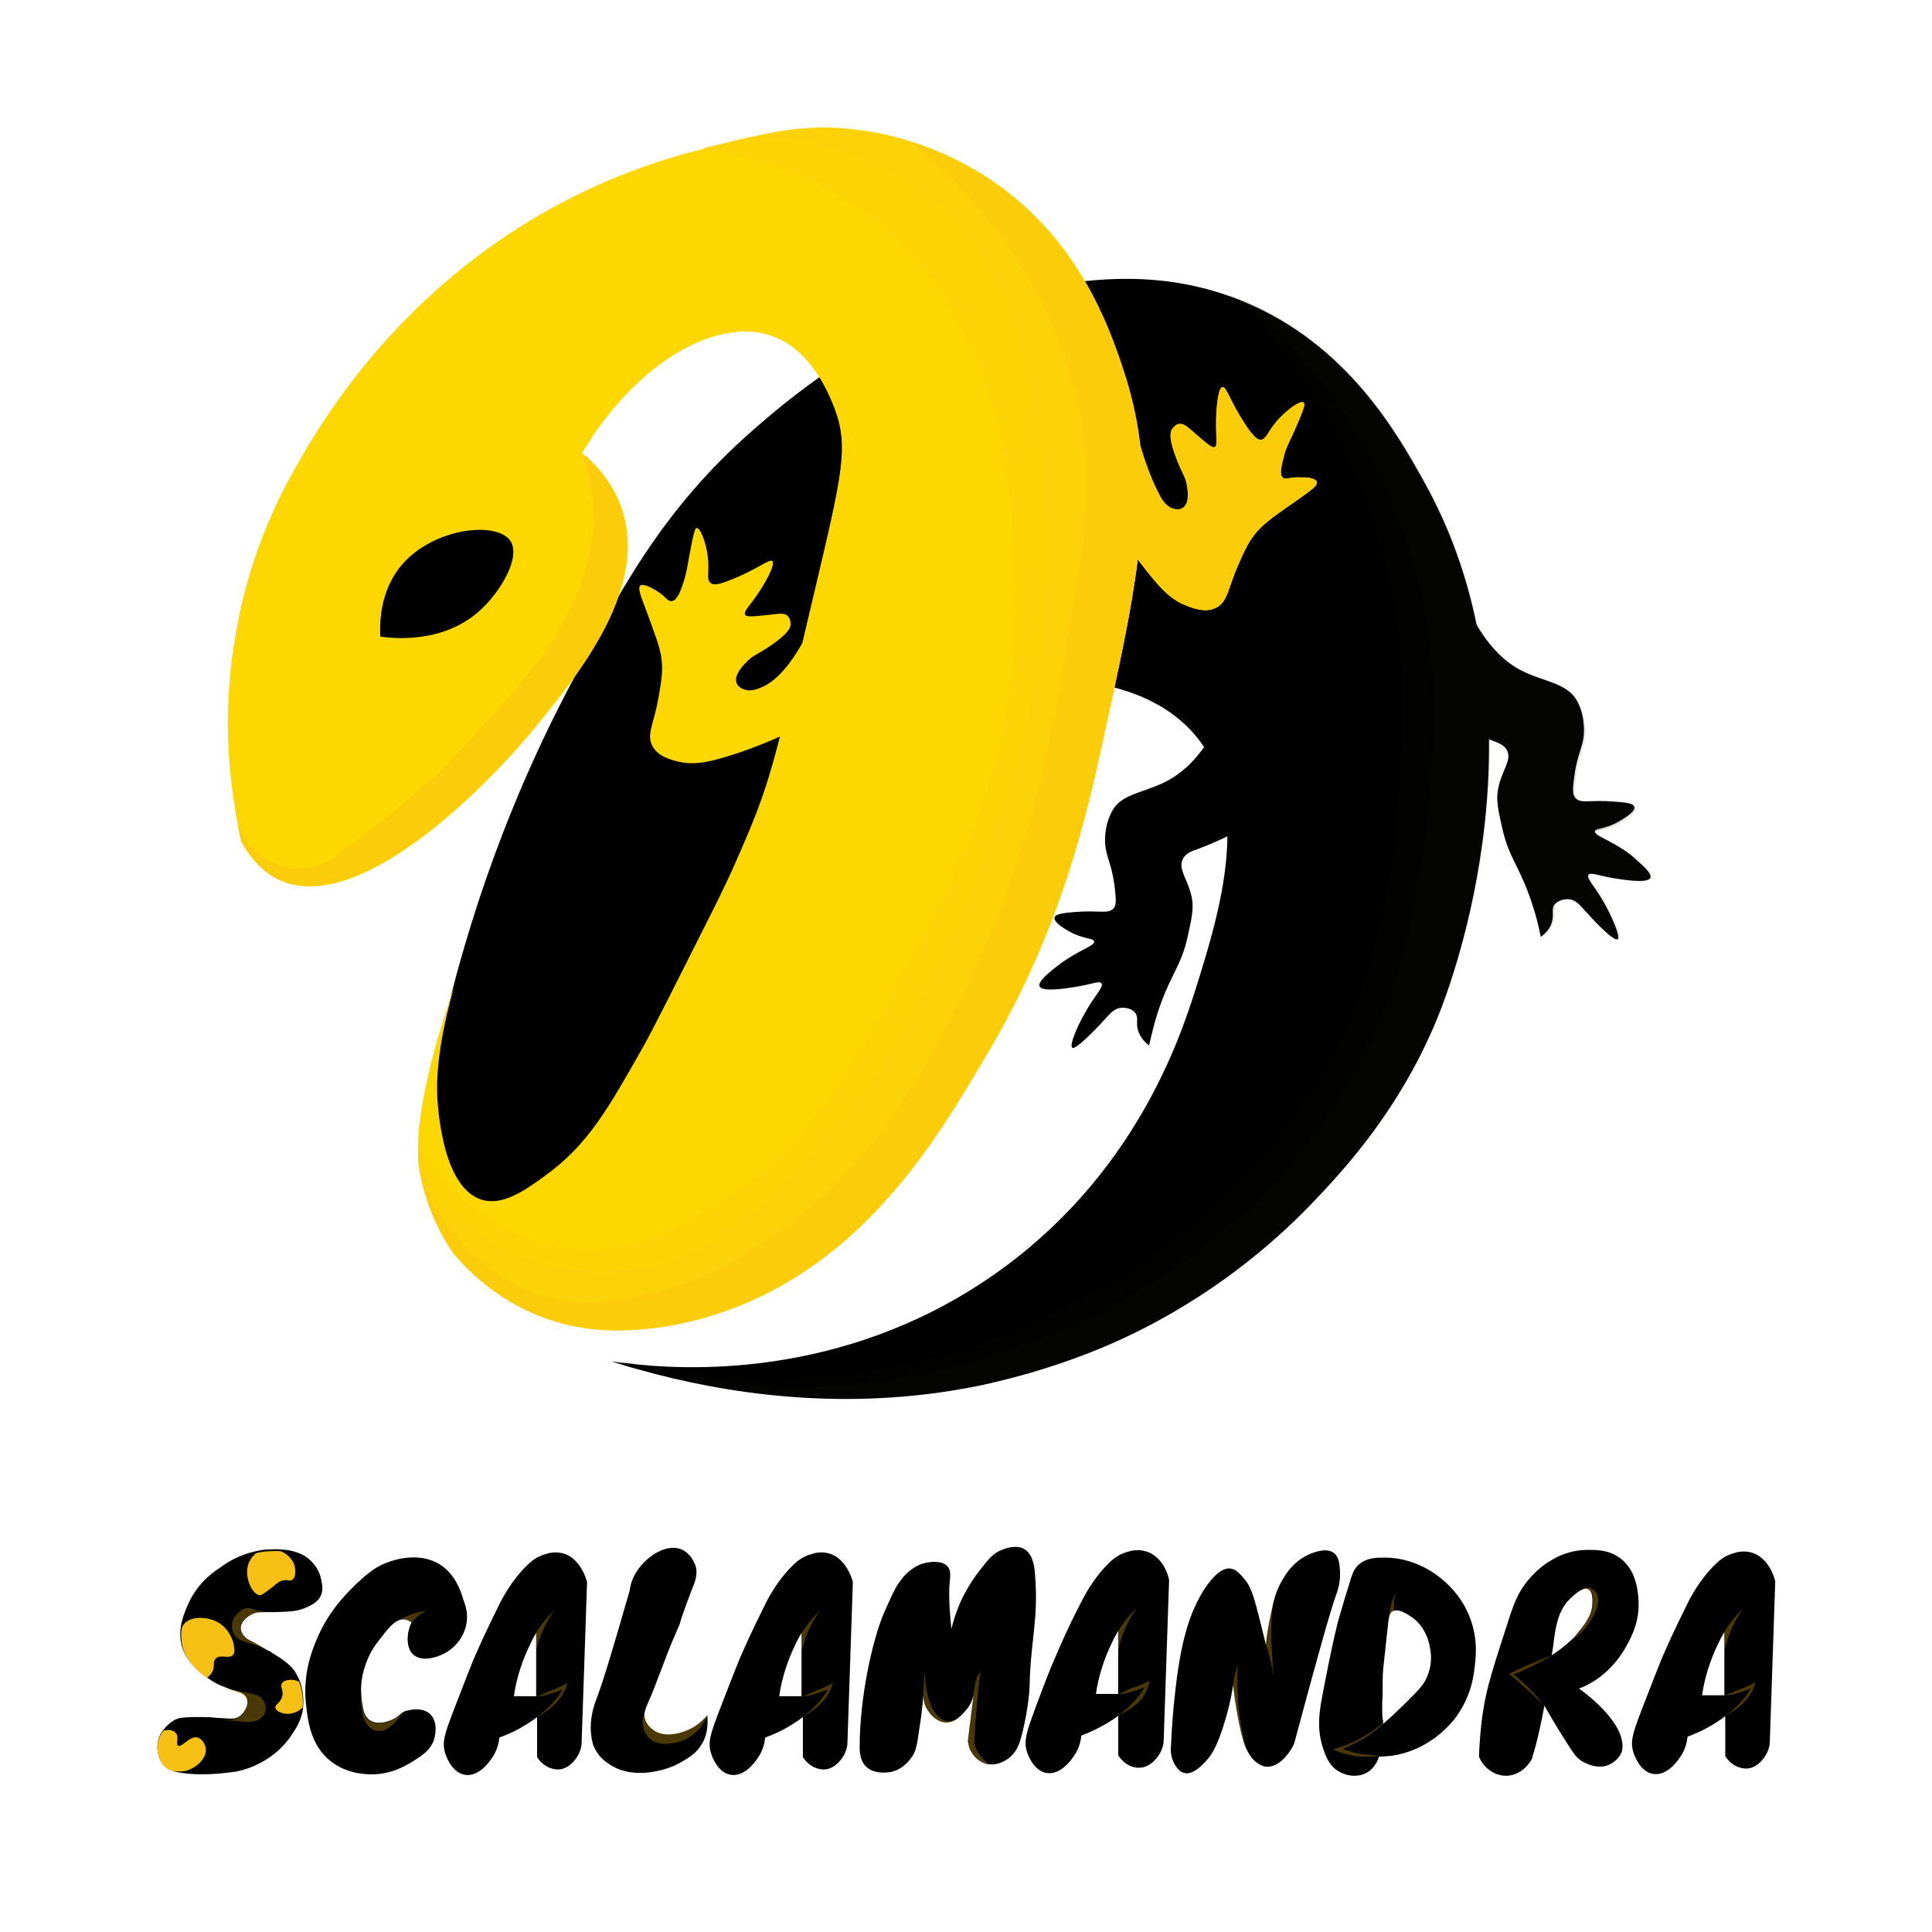 <?xml version="1.0" encoding="utf-8"?>
<!-- Generator: Adobe Illustrator 21.0.0, SVG Export Plug-In . SVG Version: 6.00 Build 0)  -->
<svg version="1.1" id="Layer_1" xmlns="http://www.w3.org/2000/svg" xmlns:xlink="http://www.w3.org/1999/xlink" x="0px" y="0px"
	 viewBox="0 0 425.2 425.2" style="enable-background:new 0 0 425.2 425.2;" xml:space="preserve">
<style type="text/css">
	.st0{fill:#FDD700;}
	.st1{opacity:0.79;fill:#FBD207;}
	.st2{fill:#FBD207;}
	.st3{fill:#FBCC0A;}
	.st4{opacity:9.000000e-02;fill:#171715;}
	.st5{opacity:0.1;fill:#171715;}
	.st6{opacity:0.3;fill:#F7C015;}
	.st7{opacity:0.41;fill:#F7C015;}
	.st8{fill:#F7C015;}
</style>
<g>
	<path d="M318.9,217.1c-8.2,24.8-23.4,40.7-30.8,48.4c-7.9,8.1-21.3,19.9-40.8,29c-3.6,1.7-15.5,7-31.5,10.4
		c-30,6.2-57,1.6-74.9-3.4c-2.3-0.6-4.5-1.3-6.4-1.9c0.8,0.1,1.8,0.3,3.2,0.4c12.6,1.6,47.7,3.7,80.8-19.3
		c31.1-21.6,41.1-51.9,44.6-62.9c5.4-17.2,12.9-41.4-0.5-56.5c-4.9-5.5-11.3-8.4-17.4-10c-4.2-1-8.3-1.4-11.6-1.5
		c-2.8-0.1-5,0-6.5,0.1c-4.5,4.3-11.3,11.3-18,20.9c-21.7,31-15.1,49.1-34.6,71.6c-1.3,1.5-17.9,19.3-43.6,23.2
		c-7.2,1.1-25,3.8-33.1-6.5c-3.3-4.2-3.9-9.3-3.9-12.8c1.3-7,2.5-13.9,3.8-20.8c7.4-31.7,18.2-56.3,27-73.2
		c11.4-21.8,20.9-40.1,41.2-57.8c9.3-8.1,30.5-26.2,61.6-31.3c2.3-0.4,4.7-0.7,7.1-0.9c1.2-0.1,2.5-0.2,3.9-0.4
		C247,61,258,60.8,270.1,65c1.1,0.4,2.3,0.8,3.4,1.3c23.2,9.5,34.2,29.5,39.9,39.7c5.8,10.4,9.5,21.2,11.6,31.7
		c1.8,8.7,2.6,17.2,2.7,25.3C327.9,188.4,321.5,209.4,318.9,217.1z"/>
	<path class="st0" d="M250.3,123c-1.4,11.3-4.1,23.6-7.3,38.1c-4,18.4-9.5,43.3-26.2,71.3c-8.5,14.3-21.6,37.3-44.9,50.4
		c-14.2,8-26.5,9.2-29.3,9.5c-5.1,0.5-12.5,1-21.2-1.8c-11.3-3.6-18.3-10.8-21.5-14.5c-1.8-2.6-4.3-6.7-6-12.1
		c-0.1-0.3-0.5-1.5-1-3.3v0c-0.3-1.3-0.6-2.9-0.8-4.6c-0.1-0.8-0.1-1.6-0.1-2.5c0-0.3,0-0.5,0-0.8c0-0.3,0-0.5,0-0.8
		c0.3-12.6,6.6-30.9,8-34.8c-0.8,2.7-3.9,13.3-3.8,22.9c0,1.1,0.5,21,9.7,24c4.6,1.5,9.5-1.9,14-5.2c9.5-6.8,14-14.9,21.7-28.5
		c2.4-4.3,6.7-12.9,15.4-30.2c0.6-1.2,2.1-4.2,4-8.3c1.4-3.2,2.7-6.1,3.9-9c2.8-6.7,4.5-11.9,6.7-20.5c1.4-5.3,2.9-11.9,5-20.9v0
		c0.8-3.4,1.7-7.2,2.7-11.4c6-25.5,7.6-31.7,4.3-40.3c-1-2.5-4.8-12.4-13.3-15.6c-11.9-4.6-30,5.1-42.2,25.6c0.3,0.3,0.6,0.5,1,0.9
		c2.6,2.4,5.8,6,7.6,11c6.3,17.3-9,36.3-18,47.4c-12.2,15.1-40.2,42.8-57.4,34.6c-3.9-1.9-6.5-5.3-8.1-8.3c-0.3-1.3-0.6-2.6-0.9-4.1
		c-0.3-1.3-0.5-2.6-0.7-4.1c-1.6-9.8-2.4-23.1,0.4-38.3c3.3-18.6,10.4-31.5,14.8-39c8-13.7,25-38,55.7-54.6
		c11.7-6.3,22.8-10.1,32.2-12.4c3.7-0.9,7.1-1.8,10.3-2.5c0,0,0.1,0,0.1,0c7.8-1.8,14.8-2.8,23.4-1.7c4.5,0.5,8.6,1.5,12.3,2.7h0
		c8.6,2.7,14.8,6.6,18,8.8c18.7,12.9,25.3,31.8,28.3,40.8c1.9,5.6,3.1,11,3.8,16.4C251.6,105.6,251.4,114,250.3,123z"/>
	<path class="st0" d="M289.8,106.1c0.2,0.8-1.5,1.9-4.1,3.8c-4.8,3.3-7.2,5-8.9,6.9c-1.8,2-2.7,3.8-4.3,7.5
		c-2.3,5.2-2.3,8.1-4.8,9.4c-2.3,1.2-5,0.2-6.5-0.4c-3.2-1.2-5.2-3.3-7.4-5.9c-1-1.2-2.2-2.7-3.4-4.3c-1.8-2.5-3.8-5.5-5.8-9
		c-0.9-1.5-1.3-6.1,0.9-10.8c1.5-3.3,3.9-5.2,5.2-6.1c0.6,2.3,2.2,7.5,4.4,11.6c0.6,1.2,1.6,2.8,3.3,3.2c0.3,0.1,1.3,0.3,2.1-0.3
		c1.4-1,1-3.8,0.8-4.8c-0.3-2-0.9-2.4-2.1-5.4c-2.1-5.3-1.5-6.5-1.2-7c0.1-0.2,0.7-1.1,1.6-1.2c1.1-0.1,1.9,0.8,4.1,2.7
		c2.1,1.8,3.2,2.7,3.7,2.4c0.7-0.3,0.3-2.1,0.3-4.9c0-3.4,0.4-8.1,1.4-8.3c0.8-0.1,1.6,3.1,5,8.3c1.9,2.8,2.7,3.3,3.4,3.3
		c1.4-0.1,1.6-2.1,4.2-4.8c2-2.1,4.6-3.9,5.2-3.4c0.2,0.1,0.3,0.5-1.7,5.1c-1.5,3.5-2.2,4.4-2.7,6.5c-0.5,1.9-1.1,4.1-0.2,4.9
		c0.7,0.6,1.7-0.2,4.3,0C287.2,105,289.6,105.2,289.8,106.1z"/>
	<path class="st0" d="M173.8,161.1c-6.1,2.9-11.3,4.7-15.2,5.8c-3.2,0.9-6.1,1.5-9.4,0.7c-1.6-0.4-4.4-1.1-5.6-3.4
		c-1.4-2.5,0.3-4.9,1.3-10.5c0.7-4,1-6,0.7-8.6c-0.3-2.6-1.4-5.3-3.4-10.8c-1.1-2.9-1.9-4.9-1.3-5.4c0.7-0.6,2.7,0.6,3.4,1
		c2.2,1.3,2.6,2.5,3.5,2.4c1.2-0.1,2-2.2,2.6-4.1c0.7-2.1,0.8-3.2,1.5-6.9c0.9-4.9,1.2-5.1,1.4-5.1c0.8-0.1,2,3,2.4,5.8
		c0.6,3.7-0.4,5.4,0.7,6.3c0.6,0.5,1.5,0.5,4.7-0.8c5.8-2.3,8.2-4.6,8.9-4c0.7,0.7-1.6,4.9-3.5,7.6c-1.6,2.3-2.9,3.5-2.5,4.2
		c0.3,0.5,1.7,0.4,4.4,0.1c2.9-0.3,4.1-0.6,4.9,0.1c0.7,0.6,0.7,1.7,0.7,1.9c0,0.6-0.3,2-5,5.1c-2.8,1.8-3.4,1.8-4.8,3.3
		c-0.8,0.8-2.7,2.8-2.1,4.5c0.3,0.9,1.3,1.3,1.6,1.4c1.7,0.7,3.5-0.3,4.5-0.7c4.3-2.2,7.4-7.8,8.4-9.5c0.8,1.1,3.4,5.1,2.7,10.4
		C178.5,156.8,175.5,160.3,173.8,161.1z"/>
	<path d="M363.2,193.2c-0.6,1.3-6,0.4-7.9,0.1c-3.7-0.6-5.2-1.4-5.7-0.8c-0.6,0.8,1.4,2.5,3.6,6.5c1.7,3.1,3.5,7.3,2.8,7.7
		c-0.8,0.6-5.5-4.4-6-5c-2.1-2.2-2.9-3.6-4.7-3.8c-1.1-0.1-2.5,0.3-3.2,1.2c-0.7,1-0.1,2-0.5,3.6c-0.2,1-0.8,2.2-2.5,3.5
		c-0.4-2.2-1.2-5.5-2.6-9.3c-2.5-6.8-4.4-8.3-5.8-14.3c-1-4.4-1.6-6.8-0.8-9.8c0.8-3.4,2.8-5.5,1.8-7.6c-0.6-1.3-2-1.7-3.2-2.2
		c-0.3-0.1-0.6-0.2-1-0.4c-2.6-1-6.1-2.5-10.3-4.9c0.6-1.6,1.2-3.2,1.8-4.8c2-5.5,3.9-10.9,5.5-16.2c0.1,0.2,0.2,0.3,0.3,0.5
		c3.7,6.5,7.8,9.4,10.9,10.8c4.4,2,9,2.5,11.1,5.8c1.9,3,1.8,6.5,1.8,7.3c-0.1,3.3-1.4,4.4-2.1,9.6c-0.4,2.8-0.5,4.2,0.3,5
		c1.2,1.2,3.1,0.3,8.2,0.7c2.5,0.2,4.5,0.3,4.7,1.2c0.3,1-2.5,2.7-4.2,3.6c-2.7,1.3-4.3,1.1-4.5,1.7c-0.2,1.1,3.6,1.9,8.1,5.4
		C360.7,189.8,363.7,192.1,363.2,193.2z"/>
	<path d="M274.8,181.6c-4.8,2.7-8.6,4.3-11.3,5.3c-1.2,0.4-2.6,0.9-3.2,2.2c-1,2.1,0.9,4.2,1.8,7.6c0.8,3,0.2,5.3-0.8,9.8
		c-1.4,6-3.3,7.5-5.8,14.3c-1.4,3.8-2.1,7.1-2.6,9.3c-1.7-1.3-2.2-2.6-2.5-3.5c-0.4-1.6,0.2-2.6-0.5-3.6c-0.7-1-2.1-1.3-3.2-1.2
		c-1.7,0.2-2.6,1.5-4.7,3.8c-0.5,0.5-5.2,5.5-6,5c-0.7-0.5,1-4.6,2.8-7.7c2.2-4,4.2-5.7,3.6-6.5c-0.5-0.6-2,0.2-5.7,0.8
		c-1.9,0.3-7.3,1.2-7.9-0.1c-0.5-1.1,2.5-3.4,3.9-4.5c4.5-3.5,8.3-4.4,8.1-5.4c-0.1-0.7-1.8-0.5-4.5-1.7c-1.7-0.8-4.5-2.5-4.2-3.6
		c0.2-0.8,2.2-1,4.7-1.2c5.1-0.4,7,0.5,8.2-0.7c0.8-0.8,0.6-2.2,0.3-5c-0.7-5.2-1.9-6.3-2.1-9.6c0-0.8-0.1-4.2,1.8-7.3
		c2-3.3,6.7-3.7,11-5.8c3.2-1.5,7.4-4.5,11.2-11.4c1.7,5.3,3.5,10.7,5.6,16.2C273.7,178.4,274.2,180,274.8,181.6z"/>
	<path d="M112.3,119c2.4,3.5-2,11-6.4,15.1c-8.4,7.9-20.2,6.3-22.2,6c-0.1-2.3-0.4-10,5-16.1C95.8,116.1,109.3,114.7,112.3,119z"/>
	<g>
		<path class="st1" d="M289.8,106.1c0.2,0.8-1.5,1.9-4.1,3.8c-4.8,3.3-7.2,5-8.9,6.9c-1.8,2-2.7,3.8-4.3,7.5
			c-2.3,5.2-2.3,8.1-4.8,9.4c-2.3,1.2-5,0.2-6.5-0.4c-3.2-1.2-5.2-3.3-7.4-5.9c-1-1.2-2.2-2.7-3.4-4.3c-1.4,11.3-4.1,23.6-7.3,38.1
			c-4,18.4-9.5,43.3-26.2,71.3c-8.5,14.3-21.6,37.3-44.9,50.4c-14.2,8-26.5,9.2-29.3,9.5c-5.1,0.5-12.5,1-21.2-1.8
			c-11.3-3.6-18.3-10.8-21.5-14.5c-1.8-2.6-4.3-6.7-6-12.1c-0.1-0.3-0.5-1.5-1-3.3v0c-0.3-1.3-0.6-2.9-0.8-4.6
			c-0.1-0.8-0.1-1.6-0.1-2.5c0-0.3,0-0.5,0-0.8c0-0.3,0-0.5,0-0.8c5.1,7.9,15.6,20.3,31.9,22.7c15,2.1,26.9-5.4,35-10.5
			c14.8-9.3,24.2-21.9,33.5-38.5c16.9-30.2,31.6-56.7,31-94.5c-0.3-17.8-1-59.7-32-83.5C178.2,37.4,164,34,154.5,32.7
			c3.7-0.9,7.1-1.8,10.3-2.5c0,0,0.1,0,0.1,0c7.8-1.8,14.8-2.8,23.4-1.7c4.5,0.5,8.6,1.5,12.3,2.7h0c8.6,2.7,14.8,6.6,18,8.8
			c18.7,12.9,25.3,31.8,28.3,40.8c1.9,5.6,3.1,11,3.8,16.4c0.6,2.3,2.2,7.5,4.4,11.6c0.6,1.2,1.6,2.8,3.3,3.2
			c0.3,0.1,1.3,0.3,2.1-0.3c1.4-1,1-3.8,0.8-4.8c-0.3-2-0.9-2.4-2.1-5.4c-2.1-5.3-1.5-6.5-1.2-7c0.1-0.2,0.7-1.1,1.6-1.2
			c1.1-0.1,1.9,0.8,4.1,2.7c2.1,1.8,3.2,2.7,3.7,2.4c0.7-0.3,0.3-2.1,0.3-4.9c0-3.4,0.4-8.1,1.4-8.3c0.8-0.1,1.6,3.1,5,8.3
			c1.9,2.8,2.7,3.3,3.4,3.3c1.4-0.1,1.6-2.1,4.2-4.8c2-2.1,4.6-3.9,5.2-3.4c0.2,0.1,0.3,0.5-1.7,5.1c-1.5,3.5-2.2,4.4-2.7,6.5
			c-0.5,1.9-1.1,4.1-0.2,4.9c0.7,0.6,1.7-0.2,4.3,0C287.2,105,289.6,105.2,289.8,106.1z"/>
		<path class="st2" d="M289.8,106.1c0.2,0.8-1.5,1.9-4.1,3.8c-4.8,3.3-7.2,5-8.9,6.9c-1.8,2-2.7,3.8-4.3,7.5
			c-2.3,5.2-2.3,8.1-4.8,9.4c-2.3,1.2-5,0.2-6.5-0.4c-3.2-1.2-5.2-3.3-7.4-5.9c-1-1.2-2.2-2.7-3.4-4.3c-1.4,11.3-4.1,23.6-7.3,38.1
			c-4,18.4-9.5,43.3-26.2,71.3c-8.5,14.3-21.6,37.3-44.9,50.4c-14.2,8-26.5,9.2-29.3,9.5c-5.1,0.5-12.5,1-21.2-1.8
			c-11.3-3.6-18.3-10.8-21.5-14.5c-1.8-2.6-4.3-6.7-6-12.1c-0.1-0.3-0.5-1.5-1-3.3v0c-0.3-1.3-0.6-2.9-0.8-4.6
			c2.2,4.4,5.6,9.3,10.8,13.6c14.4,12.2,31.7,10.3,35,10c18.2-1.9,29.8-14,41.5-26.5c7.8-8.4,21.8-25.3,34-56
			c8.3-20.9,21.9-55.3,15.5-98.5c-2.8-19.2-6.3-42-25.5-56.5c-14-10.6-30-11.9-38.6-11.8c0,0,0.1,0,0.1,0c7.8-1.8,14.8-2.8,23.4-1.7
			c4.5,0.5,8.6,1.5,12.3,2.7h0c8.6,2.7,14.8,6.6,18,8.8c18.7,12.9,25.3,31.8,28.3,40.8c1.9,5.6,3.1,11,3.8,16.4
			c0.6,2.3,2.2,7.5,4.4,11.6c0.6,1.2,1.6,2.8,3.3,3.2c0.3,0.1,1.3,0.3,2.1-0.3c1.4-1,1-3.8,0.8-4.8c-0.3-2-0.9-2.4-2.1-5.4
			c-2.1-5.3-1.5-6.5-1.2-7c0.1-0.2,0.7-1.1,1.6-1.2c1.1-0.1,1.9,0.8,4.1,2.7c2.1,1.8,3.2,2.7,3.7,2.4c0.7-0.3,0.3-2.1,0.3-4.9
			c0-3.4,0.4-8.1,1.4-8.3c0.8-0.1,1.6,3.1,5,8.3c1.9,2.8,2.7,3.3,3.4,3.3c1.4-0.1,1.6-2.1,4.2-4.8c2-2.1,4.6-3.9,5.2-3.4
			c0.2,0.1,0.3,0.5-1.7,5.1c-1.5,3.5-2.2,4.4-2.7,6.5c-0.5,1.9-1.1,4.1-0.2,4.9c0.7,0.6,1.7-0.2,4.3,0
			C287.2,105,289.6,105.2,289.8,106.1z"/>
		<path class="st3" d="M289.8,106.1c0.2,0.8-1.5,2-4.1,3.8c-4.8,3.3-7.2,5-8.9,6.9c-1.8,2-2.7,3.8-4.3,7.5c-2.3,5.2-2.3,8.1-4.8,9.4
			c-2.3,1.2-5,0.2-6.5-0.4c-3.2-1.2-5.2-3.3-7.4-5.9c-1-1.2-2.2-2.7-3.4-4.3c-1.4,11.3-4.1,23.6-7.3,38.1
			c-4,18.4-9.5,43.3-26.2,71.3c-8.5,14.3-21.6,37.3-44.9,50.4c-14.2,8-26.5,9.2-29.3,9.5c-5.1,0.5-12.5,1-21.2-1.8
			c-11.3-3.6-18.3-10.8-21.5-14.5c-1.8-2.6-4.3-6.7-6-12.1c-0.1-0.3-0.5-1.5-1-3.4c1.8,3.8,9.6,19.6,26.6,24.6
			c9.5,2.8,17.5,0.8,24.3-0.7c3.6-0.8,18.3-4.4,36-20.3c16.4-14.8,24.5-30.4,31.3-44c15-29.7,19.7-55.3,22.3-70.7
			c5.2-29.7,8-44.7,3-64c-7.3-28-25.9-45.9-36-54.3c8.6,2.8,14.8,6.6,18,8.8c18.7,12.9,25.3,31.8,28.3,40.8c1.9,5.6,3.1,11,3.8,16.4
			c0.6,2.3,2.2,7.5,4.4,11.6c0.6,1.2,1.6,2.8,3.3,3.2c0.3,0.1,1.3,0.3,2.1-0.3c1.4-1,1-3.8,0.8-4.8c-0.3-2-0.9-2.4-2.1-5.4
			c-2.1-5.3-1.5-6.5-1.2-7c0.1-0.2,0.7-1.1,1.6-1.2c1.1-0.1,1.9,0.8,4.1,2.7c2.1,1.8,3.2,2.7,3.7,2.4c0.7-0.3,0.3-2.1,0.3-4.9
			c0-3.4,0.4-8.2,1.4-8.3c0.8-0.1,1.6,3.1,5,8.3c1.9,2.8,2.7,3.3,3.4,3.3c1.4-0.1,1.6-2.1,4.2-4.8c2-2.1,4.6-3.9,5.2-3.4
			c0.2,0.1,0.3,0.5-1.7,5.1c-1.5,3.4-2.1,4.4-2.7,6.5c-0.5,1.9-1.1,4.1-0.2,4.9c0.7,0.6,1.7-0.2,4.3,0
			C287.2,105,289.6,105.2,289.8,106.1z"/>
	</g>
	<path class="st3" d="M118.6,158.9c-12.2,15.1-40.2,42.8-57.4,34.6c-3.9-1.9-6.5-5.3-8.1-8.3c-0.3-1.3-0.6-2.6-0.9-4.1
		c0.5,1.5,1.3,3.2,2.6,4.8c0.2,0.3,4.5,5.3,11,5.3c4.4,0,7.7-2.4,9.5-3.8c17.8-13.3,23.5-19.5,23.5-19.5
		c14.5-15.7,21.9-23.8,26.5-33.5c4-8.5,5.3-14.7,5.3-20.5c0-5.6-1.2-10.2-2.2-13.2c0.2-0.1,0.4-0.2,0.6-0.3c2.6,2.4,5.8,6,7.6,11
		C142.8,128.8,127.5,147.7,118.6,158.9z"/>
	<path class="st4" d="M363.6,193.2c-0.6,1.3-6,0.4-7.9,0.1c-3.7-0.6-5.2-1.4-5.7-0.8c-0.6,0.8,1.4,2.5,3.6,6.5
		c1.7,3.1,3.5,7.3,2.8,7.7c-0.8,0.6-5.5-4.4-6-5c-2.1-2.2-2.9-3.6-4.7-3.8c-1.1-0.1-2.5,0.3-3.2,1.2c-0.7,1-0.1,2-0.5,3.6
		c-0.2,1-0.8,2.2-2.5,3.5c-0.4-2.2-1.2-5.5-2.6-9.3c-2.5-6.8-4.4-8.3-5.8-14.3c-1-4.4-1.6-6.8-0.8-9.8c0.8-3.4,2.8-5.5,1.8-7.6
		c-0.6-1.3-2-1.7-3.2-2.2c-0.3-0.1-0.6-0.2-1-0.4c0.3,25.4-6.1,46.4-8.7,54.1c-8.2,24.8-23.4,40.7-30.8,48.4
		c-7.9,8.1-21.3,19.9-40.8,29c-3.6,1.7-15.5,7-31.5,10.4c-30,6.2-57,1.6-74.9-3.4c-2.3-0.6-4.5-1.3-6.4-1.9c0.8,0.1,1.8,0.3,3.2,0.4
		c15,3.4,36.3,5.8,60.7,0.7c7-1.5,25-5.8,45-18c10.2-6.2,31.6-19.6,47-46c14.2-24.2,15.8-46.6,17-62.5c1.2-15.7,2.9-39.6-8.5-67
		c-8.1-19.4-19.7-33.2-28.9-42c1.1,0.4,2.3,0.8,3.4,1.3c23.2,9.5,34.2,29.5,39.9,39.7c5.8,10.4,9.5,21.2,11.6,31.7
		c3.7,6.5,7.8,9.4,10.9,10.8c4.4,2,9,2.5,11.1,5.8c1.9,3,1.8,6.5,1.8,7.3c-0.1,3.3-1.4,4.4-2.1,9.6c-0.4,2.8-0.5,4.2,0.3,5
		c1.2,1.2,3.1,0.3,8.2,0.7c2.5,0.2,4.5,0.3,4.7,1.2c0.3,1-2.5,2.7-4.2,3.6c-2.7,1.3-4.3,1.1-4.5,1.7c-0.2,1.1,3.6,1.9,8.1,5.4
		C361.1,189.8,364,192.1,363.6,193.2z"/>
	<path class="st5" d="M363.2,193.2c-0.6,1.3-6,0.4-7.9,0.1c-3.7-0.6-5.2-1.4-5.7-0.8c-0.6,0.8,1.4,2.5,3.6,6.5
		c1.7,3.1,3.5,7.3,2.8,7.7c-0.8,0.6-5.5-4.4-6-5c-2.1-2.2-2.9-3.6-4.7-3.8c-1.1-0.1-2.5,0.3-3.2,1.2c-0.7,1-0.1,2-0.5,3.6
		c-0.2,1-0.8,2.2-2.5,3.5c-0.4-2.2-1.2-5.5-2.6-9.3c-2.5-6.8-4.4-8.3-5.8-14.3c-1-4.4-1.6-6.8-0.8-9.8c0.8-3.4,2.8-5.5,1.8-7.6
		c-0.6-1.3-2-1.7-3.2-2.2c-0.3-0.1-0.6-0.2-1-0.4c0.3,25.4-6.1,46.4-8.7,54.1c-8.2,24.8-23.4,40.7-30.8,48.4
		c-7.9,8.1-21.3,19.9-40.8,29c-3.6,1.7-15.5,7-31.5,10.4c-30,6.2-57,1.6-74.9-3.4c13.1,3.2,30.9,5.6,51.6,3.1
		c7.5-0.9,24.7-3.6,44.5-13c11.1-5.2,35.2-17,54-43.5c19.5-27.5,22-55,23.5-70.5c1.5-15.5,3.7-40.2-8.5-68
		c-9.6-21.8-23.8-35.8-32.6-43.1c23.2,9.5,34.2,29.5,39.9,39.7c5.8,10.4,9.5,21.2,11.6,31.7c3.7,6.5,7.8,9.4,10.9,10.8
		c4.4,2,9,2.5,11.1,5.8c1.9,3,1.8,6.5,1.8,7.3c-0.1,3.3-1.4,4.4-2.1,9.6c-0.4,2.8-0.5,4.2,0.3,5c1.2,1.2,3.1,0.3,8.2,0.7
		c2.5,0.2,4.5,0.3,4.7,1.2c0.3,1-2.5,2.7-4.2,3.6c-2.7,1.3-4.3,1.1-4.5,1.7c-0.2,1.1,3.6,1.9,8.1,5.4
		C360.7,189.8,363.7,192.1,363.2,193.2z"/>
</g>
<g id="ScalaMandra_1_">
	<g>
		<path d="M385.5,341.7c-1.7-0.5-3.3-0.1-3.8,0.1c-2,0.5-3.3,1.6-4.2,2.5c-3.4,3.3-5.5,7.3-6.3,9c-2.6,5.2-4.5,9.4-5.6,12
			c-0.9,2.2-2,5.1-4.3,11c-1.9,5-2.6,7-1.8,9.4c0.1,0.3,1.3,4.2,4.3,4.7c3,0.5,5.3-2.7,5.9-3.6c1.3-1.8,1.6-3.6,1.7-4.6
			c2.5-0.9,4.4-1.9,5.8-2.8c0.8-0.5,1.6-1,2.5-1.7v8.8c1.2,1.9,3.2,2.9,5.1,2.7c1.9-0.3,3-1.8,3.4-2.3c1-1.3,1.3-2.8,1.3-3.4
			c0.4-11.8,0.8-23.7,1.2-35.5C389.9,344.9,388,342.4,385.5,341.7z M374.6,373.1c0.4-2.9,1.3-6.4,3-10.2c0.3-0.7,0.7-1.4,1-2.1
			c0,0,0,0,0,0c0.3-0.6,0.6-1.1,0.9-1.6v13.9H374.6z"/>
		<path class="st6" d="M379.6,373.1c0.1,0,0.3,0,0.5,0c0.5,0,1.2-0.1,2.4-0.5c0.7-0.2,1.7-0.5,2.8-1c-0.5,0.9-1.1,1.8-2,2.8
			c-1.3,1.5-2.6,2.6-3.7,3.3c0.7-0.3,1.6-0.9,2.6-1.6c0.6-0.5,1.5-1.2,2.3-2.2c0.6-0.7,1.4-1.9,1.9-3.7c-1.1,0.6-2,1-2.7,1.3
			c-0.6,0.2-1.1,0.4-2,0.8C380.8,372.7,380.1,372.9,379.6,373.1z"/>
		<path class="st6" d="M383.6,354.1c-0.9,1.2-1.9,2.9-2.8,5c-0.6,1.5-1,3-1.3,4.2c0-1.4,0-2.7,0-4.1c-0.3,0.5-0.6,1-0.9,1.6
			c0,0,0.6-1.1,1.1-2C380.5,357.6,381.6,355.9,383.6,354.1z"/>
	</g>
	<path d="M246.3,377.4c-0.9,0.8-1.7,1.2-2.6,1.8c-1.4,0.8-3.3,1.8-5.8,2.8c-0.1,1-0.4,2.8-1.7,4.6c-0.6,0.9-2.9,4.1-5.9,3.6
		c-2.9-0.5-4.2-4.3-4.3-4.7c-0.7-2.4,0-4.4,1.8-9.4c2.2-5.9,3.3-8.8,4.3-11c1.1-2.6,2.9-6.8,5.6-12c0.9-1.7,2.9-5.7,6.3-9
		c0.9-0.9,2.2-2,4.2-2.5c0.6-0.1,2.2-0.6,3.8-0.1c2.5,0.7,4.4,3.2,5.1,6.3c-0.4,11.8-0.8,23.7-1.2,35.5c-0.1,0.7-0.3,2.1-1.3,3.4
		c-0.4,0.6-1.6,2.1-3.4,2.3c-1.9,0.3-3.9-0.8-5.1-2.7c0-9.1,0-18.3,0-27.4c-0.7,1.1-1.4,2.4-2,3.8c-1.7,3.8-2.6,7.3-3,10.2
		c3,0,6.1,0,9.1,0C249.6,374.1,248.3,375.8,246.3,377.4z"/>
	<g>
		<path d="M124,341.9c-1.7-0.5-3.3-0.1-3.8,0.1c-2,0.5-3.3,1.6-4.2,2.5c-3.4,3.3-5.5,7.3-6.3,9c-2.6,5.2-4.5,9.4-5.6,12
			c-0.9,2.2-2,5.1-4.3,11c-1.9,5-2.6,7-1.8,9.4c0.1,0.3,1.3,4.2,4.3,4.7c3,0.5,5.3-2.7,5.9-3.6c1.3-1.8,1.6-3.6,1.7-4.6
			c2.5-0.9,4.4-1.9,5.8-2.8c0.8-0.5,1.6-1,2.5-1.7v8.8c1.2,1.9,3.2,2.9,5.1,2.7c1.9-0.3,3-1.8,3.4-2.3c1-1.3,1.3-2.8,1.3-3.4
			c0.4-11.8,0.8-23.7,1.2-35.5C128.4,345.2,126.5,342.6,124,341.9z M113.1,373.3c0.4-2.9,1.3-6.4,3-10.2c0.3-0.7,0.7-1.4,1-2.1
			c0,0,0,0,0,0c0.3-0.6,0.6-1.1,0.9-1.6v13.9H113.1z"/>
		<path class="st6" d="M118.1,373.3c0.1,0,0.3,0,0.5,0c0.5,0,1.2-0.1,2.4-0.5c0.7-0.2,1.7-0.5,2.8-1c-0.5,0.9-1.1,1.8-2,2.8
			c-1.3,1.5-2.6,2.6-3.7,3.3c0.7-0.3,1.6-0.9,2.6-1.6c0.6-0.5,1.5-1.2,2.3-2.2c0.6-0.7,1.4-1.9,1.9-3.7c-1.1,0.6-2,1-2.7,1.3
			c-0.6,0.2-1.1,0.4-2,0.8C119.3,372.9,118.6,373.2,118.1,373.3z"/>
		<path class="st6" d="M122,354.4c-0.9,1.2-1.9,2.9-2.8,5c-0.6,1.5-1,3-1.3,4.2c0-1.4,0-2.7,0-4.1c-0.3,0.5-0.6,1-0.9,1.6
			c0,0,0.6-1.1,1.1-2C118.9,357.9,120.1,356.2,122,354.4z"/>
	</g>
	<g>
		<g>
			<path d="M154.6,383.6c-0.7,1.2-1.5,2.1-2.2,2.6c-0.8,0.6-2.1,1.5-3.8,2.3c-1,0.5-8.6,3.6-14.3-0.1c-0.8-0.5-2.5-1.6-3.5-3.8
				c-0.2-0.3-0.7-1.7-0.8-4.2c0-3.3,1-5.7,1.2-6.3c1.5-3.8,4-12.3,7.4-24.1c0.1-1,0.5-2.7,1.7-4.4c2-3,6.3-6,9.7-4.6
				c2.1,0.9,2.9,3.2,3,3.4c0.7,1.9,0,3.7-0.8,5.6c-3.5,9.2-1.8,5.7-3.4,9.3c-2.4,5.3-4.1,10.9-6.5,16.2c-0.1,0.3-0.3,0.7-0.4,1.3
				c0,0,0,0,0,0c-0.1,0.4-0.1,0.8,0,1.3c0.3,1.6,1.8,2.6,2.1,2.8c3.3,2.1,8-0.4,8.5-0.7c1.5-0.9,2.5-1.9,3.2-2.7c0,0,0,0.1,0,0.1
				C155.7,378.6,156,381.1,154.6,383.6z"/>
			<path class="st6" d="M155.6,377.6c-0.3,0.8-0.7,1.7-1.4,2.5c-0.5,0.6-2.3,2.8-5.4,3.4c-0.9,0.2-4.1,0.9-6-1
				c-0.7-0.7-1-1.6-1.1-1.9c-0.6-1.7-0.1-3.2,0.2-3.9c-0.1,0.4-0.1,0.8,0,1.3c0.3,1.6,1.8,2.6,2.1,2.8c3.3,2.1,8-0.4,8.5-0.7
				C153.9,379.4,154.9,378.3,155.6,377.6C155.6,377.6,155.6,377.6,155.6,377.6z"/>
		</g>
	</g>
	<g>
		<g>
			<path d="M102.7,357c-0.4,3.2-2.7,6.1-5.8,7.3c-0.6,0.3-4.1,1.6-6-0.2c-1.7-1.6-1.1-4.7-1-5.1c0.1-0.4,0.2-0.7,0.3-1
				c0,0,0-0.1,0-0.1c0.1-0.3,0.3-0.6,0.4-0.8c-0.4-0.3-0.9-0.6-1.6-0.7c-0.4,0-0.7,0-1,0.1c-0.1,0-0.3,0.1-0.4,0.2c0,0,0,0-0.1,0h0
				c-1.3,0.7-2.4,2.1-3.7,3.8c-1.3,1.6-2.4,3.2-3.3,5.7c-0.5,1.4-1.2,3.8-1,6.7v0c0,0.4,0.1,0.8,0.1,1.2c0.3,2.1,0.5,3.6,1.8,4.5
				c1.8,1.2,4.4,0.1,4.8-0.1c1.7-0.7,1.7-1.5,3.2-2c0,0,0.1,0,0.1,0c0,0,0.1,0,0.1,0c1.3-0.4,3.6-0.6,5,0.7c2.1,1.9,1,5.4,0.9,5.7
				c-0.8,2.4-2.8,3.6-4.9,4.9c-1.5,0.9-4.5,2.7-8.8,2.7c-1.4,0-5.4-0.1-8.9-2.8c-4.7-3.6-5.2-9.4-5.6-13c-0.6-6.4,1.3-11.3,2.4-13.9
				c2.7-6.5,6.8-10.3,8.8-12.3c2.4-2.2,4.2-3.8,7.2-4.8c1.2-0.4,6.8-2.3,11.4,0.8c3,2.1,4.2,5.3,4.8,7.3
				C102.5,353.5,103,355,102.7,357z"/>
			<path class="st6" d="M93.9,354.5c-0.5,0.2-1,0.5-1.7,1c-0.7,0.6-1.3,1.2-1.6,1.6c-0.4-0.3-0.9-0.6-1.6-0.7c-0.2,0-0.4,0-0.6,0
				c-0.3,0-0.4,0.1-0.4,0.1c0,0,1.3-0.8,2.8-1.3C92,354.8,93,354.6,93.9,354.5z"/>
			<path class="st6" d="M89.4,376.6c-0.6,0.3-1,0.6-1.2,0.9c-0.2,0.3-0.3,0.4-0.6,0.8c0,0-0.4,0.5-0.9,1c-0.5,0.5-1.7,1.7-3.2,1.7
				c-0.4,0-0.6,0-0.7-0.1c-1.3-0.3-2-1.3-2.3-1.8c-0.6-0.9-0.7-1.7-0.9-2.8c-0.1-0.8-0.3-1.9-0.2-3.3c0,0.4,0.1,0.8,0.1,1.2
				c0.3,2.1,0.5,3.6,1.8,4.5c1.8,1.2,4.4,0.1,4.8-0.1c0.5-0.2,0.9-0.5,0.9-0.5c0.4-0.3,0.6-0.5,0.9-0.8
				C88.3,377.1,88.7,376.8,89.4,376.6z"/>
		</g>
	</g>
	<g>
		<path d="M182.5,341.9c-1.7-0.5-3.3-0.1-3.8,0.1c-2,0.5-3.3,1.6-4.2,2.5c-3.4,3.3-5.5,7.3-6.3,9c-2.6,5.2-4.5,9.4-5.6,12
			c-0.9,2.2-2,5.1-4.3,11c-1.9,5-2.6,7-1.8,9.4c0.1,0.3,1.3,4.2,4.3,4.7c3,0.5,5.3-2.7,5.9-3.6c1.3-1.8,1.6-3.6,1.7-4.6
			c2.5-0.9,4.4-1.9,5.8-2.8c0.8-0.5,1.6-1,2.5-1.7v8.8c1.2,1.9,3.2,2.9,5.1,2.7c1.9-0.3,3-1.8,3.4-2.3c1-1.3,1.3-2.8,1.3-3.4
			c0.4-11.8,0.8-23.7,1.2-35.5C186.9,345.2,185,342.6,182.5,341.9z M171.5,373.3c0.4-2.9,1.3-6.4,3-10.2c0.3-0.7,0.7-1.4,1-2.1
			c0,0,0,0,0,0c0.3-0.6,0.6-1.1,0.9-1.6v13.9H171.5z"/>
		<path class="st6" d="M176.5,373.3c0.1,0,0.3,0,0.5,0c0.5,0,1.2-0.1,2.4-0.5c0.7-0.2,1.7-0.5,2.8-1c-0.5,0.9-1.1,1.8-2,2.8
			c-1.3,1.5-2.6,2.6-3.7,3.3c0.7-0.3,1.6-0.9,2.6-1.6c0.6-0.5,1.5-1.2,2.3-2.2c0.6-0.7,1.4-1.9,1.9-3.7c-1.1,0.6-2,1-2.7,1.3
			c-0.6,0.2-1.1,0.4-2,0.8C177.8,372.9,177.1,373.2,176.5,373.3z"/>
		<path class="st6" d="M180.5,354.4c-0.9,1.2-1.9,2.9-2.8,5c-0.6,1.5-1,3-1.3,4.2c0-1.4,0-2.7,0-4.1c-0.3,0.5-0.6,1-0.9,1.6
			c0,0,0.6-1.1,1.1-2C177.4,357.9,178.6,356.2,180.5,354.4z"/>
	</g>
	<g>
		<path d="M70.6,351.2c-0.7,1.5-2.3,2.2-3.5,2.7c-1.9,0.8-3.6,0.8-6.5,0.9c-0.8,0-1.4,0-1.9,0c-1.6,0-2.3,0-3.3,0.5
			c-0.4,0.2-2.5,1.3-2.4,3.1c0,1.3,1.2,2.1,1.4,2.3c0.8,0.4,1.9,1,3.3,1.8c0.2,0.2,0.5,0.3,0.7,0.4c0,0,0.1,0.1,0.2,0.1
			c0.1,0.1,0.3,0.2,0.4,0.3c0,0,0,0,0.1,0c0,0,0,0,0.1,0c0.1,0,0.1,0.1,0.1,0.1l0,0c2.8,1.7,4.4,2.8,5.5,4.3
			c0.5,0.8,0.9,1.6,1.2,2.3c0.9,2.5,0.8,4.8,0.7,5.7v0c0,0.1,0,0.2,0,0.3c-0.4,2.8-1.7,4.6-2.7,6.1c-0.6,0.9-2.4,3.3-5.5,5.2
			c-2.6,1.6-5,2.3-6.6,2.6c-2.8,0.4-7.8,1-12.4,0.2c-0.7-0.1-1.5-0.3-2.3-0.8h0c-0.4-0.2-0.8-0.5-1.1-0.8c-1.7-1.8-1.5-4.3-1.4-4.7
			c0.1-1.3,0.6-2.3,1.3-3.1c1-1.4,2.3-2.1,2.5-2.2c0.5-0.3,1.5-0.7,6.5-0.6c1.2,0,2.2,0.1,3,0.2c0,0,0,0,0,0h0c0,0,0.1,0,0.1,0
			c0.1,0,0.2,0,0.4,0c0,0,0,0,0,0h0c2.4,0.2,3.4,0.3,4.4-0.5c1.1-0.9,1.9-2.6,1.4-3.8c-0.2-0.6-0.7-1-1.4-1.3c0,0,0,0-0.1,0
			c-0.3-0.1-0.7-0.3-1.1-0.4c-0.4-0.1-0.8-0.2-1.2-0.4c-0.1,0-0.2,0-0.2-0.1c-0.2-0.1-0.4-0.1-0.6-0.2c-0.1,0-0.1,0-0.2-0.1l0,0
			c-1.5-0.5-2.9-1.3-4.2-2.3c-2.3-1.6-4.2-3.8-5-5.9c-0.7-1.8-0.7-3.5-0.5-5.1c0.3-1.9,1-3.6,1.5-4.7c2-4.7,5.4-7.2,7.3-8.4
			c1.2-0.9,3.9-2.7,7.7-3.5c0.9-0.2,1.9-0.4,3-0.4c0.6,0,1.5-0.1,2.4,0c2.1,0.1,4.8,0.6,6.7,2.5c0.5,0.5,1.9,1.9,2.3,4.2
			C70.9,348.7,71.2,349.9,70.6,351.2z"/>
		<path class="st6" d="M57.6,362.5c0.2,0.2,0.5,0.3,0.7,0.4c0,0,0,0,0,0c0,0,0.9,0.5,0.9,0.5s-0.9-0.5-2.1-1
			c-0.8-0.3-1.3-0.4-3.5-1.2c-0.4-0.1-0.5-0.2-0.8-0.3c-1.2-0.6-1.6-1.9-1.6-1.9c0,0-0.6-1.7,0.6-3.4c0-0.1,0.1-0.1,0.1-0.1
			c0.2-0.2,1.2-1.6,2.7-1.6c0.5,0,0.5,0.1,1.6,0.4c1.3,0.4,2.1,0.4,2.4,0.5c-1.6,0-2.3,0-3.3,0.5c-0.4,0.2-2.5,1.3-2.4,3.1
			c0,1.3,1.2,2.1,1.4,2.3C55.2,361.1,56.3,361.7,57.6,362.5z"/>
		<path class="st6" d="M57.7,377.9c-0.9,1-2.4,1-3.3,1.1c-0.8,0-0.9-0.1-3.1-0.3c-1.9-0.2-3.5-0.3-3.5-0.3c0,0,0.4,0,1.7,0.1
			c0.5,0,0.8,0,0.9,0c0.2,0,1.5,0,2.4-0.7c1.1-0.8,2-2.5,1.4-3.8c-0.6-1.2-2.4-1.7-2.8-1.8c-0.1,0-0.4-0.1-0.8-0.2
			c-0.5-0.1-0.9-0.3-1.2-0.4c0.4,0,1,0.1,1.8,0.3c0.6,0.1,0.8,0.2,1.5,0.3c1.1,0.3,1.2,0.2,2,0.4c1.3,0.3,2,0.5,2.5,0.8
			c0.3,0.2,1,0.9,1.2,1.9C58.7,376.4,58.3,377.3,57.7,377.9z"/>
	</g>
	<g>
		<path d="M252.1,341.4c-1.7-0.5-3.3-0.1-3.8,0.1c-2,0.5-3.3,1.6-4.2,2.5c-3.4,3.3-5.5,7.3-6.3,9c-2.6,5.2-4.5,9.4-5.6,12
			c-0.9,2.2-2,5.1-4.3,11c-1.9,5-2.6,7-1.8,9.4c0.1,0.3,1.3,4.2,4.3,4.7c3,0.5,5.3-2.7,5.9-3.6c1.3-1.8,1.6-3.6,1.7-4.6
			c2.5-0.9,4.4-1.9,5.8-2.8c0.8-0.5,1.6-1,2.5-1.7v8.8c1.2,1.9,3.2,2.9,5.1,2.7c1.9-0.3,3-1.8,3.4-2.3c1-1.3,1.3-2.8,1.3-3.4
			c0.4-11.8,0.8-23.7,1.2-35.5C256.6,344.6,254.7,342.1,252.1,341.4z M241.2,372.8c0.4-2.9,1.3-6.4,3-10.2c0.3-0.7,0.7-1.4,1-2.1
			c0,0,0,0,0,0c0.3-0.6,0.6-1.1,0.9-1.6v13.9H241.2z"/>
		<path class="st6" d="M246.2,372.8c0.1,0,0.3,0,0.5,0c0.5,0,1.2-0.1,2.4-0.5c0.7-0.2,1.7-0.5,2.8-1c-0.5,0.9-1.1,1.8-2,2.8
			c-1.3,1.5-2.6,2.6-3.7,3.3c0.7-0.3,1.5-0.6,2.5-1.3c0.6-0.4,1.5-1,2.4-2c1.2-1.5,1.7-3.1,1.9-4.2c-1.1,0.6-2.1,1-2.7,1.2
			c-0.5,0.2-0.8,0.3-1.9,0.7C247.5,372.3,246.7,372.6,246.2,372.8z"/>
		<path class="st6" d="M250.2,353.9c-0.9,1.2-1.9,2.9-2.8,5c-0.6,1.5-1,3-1.3,4.2c0-1.4,0-2.7,0-4.1c-0.3,0.5-0.6,1-0.9,1.6
			c0,0,0.6-1.1,1.1-2C247.1,357.3,248.3,355.7,250.2,353.9z"/>
	</g>
	<g>
		<path d="M226.6,371.1c0,0-0.1,4.3-1.7,10.7c-0.5,1.8-1,3.5-2.5,4.8c-0.4,0.4-2.2,1.9-4.6,1.7c0,0,0,0,0,0c-0.1,0-0.2,0-0.3,0
			c-0.1,0-0.3,0-0.4-0.1c-2.7-0.7-3.7-3.3-3.8-3.6c-0.1-0.5-0.2-1-0.3-1.4c0.2-1.3,0.3-2.7,0.5-4c0.2-1.6,0.4-3.2,0.6-4.8
			c0.1-0.7,0.2-1.3,0.2-2c0,0,0,0.1,0,0.2c0,0.1,0,0.2,0,0.2c0,0,0,0,0,0.1c-0.2,1-0.7,2.5-2,3.8c-0.4,0.5-1,1.1-1.7,1.6
			c0,0,0,0,0,0c-0.7,0.5-1.5,0.8-2.4,0.8c-2.1-0.1-3.5-1.9-3.8-2.4c-0.7-0.9-1-1.8-1.1-2.5c-0.1-0.5-0.1-0.9-0.1-1.1
			c-0.2,2.8-0.5,5.1-0.8,6.9c-0.6,4.4-0.9,5.5-1.6,6.5c-0.4,0.6-1.9,2.9-4.8,3.5c-0.2,0-3.6,0.7-5.5-1.3c-1.3-1.4-1.3-3.3-1.3-4.3
			c0-10.6,2.7-23.1,5.3-29.3c0.4-0.9,0.8-1.8,0.8-1.8c1.2-2.7,1.9-4.2,3-5.6c0.6-0.8,2.5-3.2,5.7-3.8c0.5-0.1,3.4-0.6,4.6,0.9
			c0.7,0.9,0.5,2.1,0.5,2.6c-0.3,2.3-0.3,5.6,0.3,11.1c0.3-1.4,0.9-3.3,1.8-5.5c0.6-1.4,2-4.3,4.5-7.5c1.9-2.4,2.9-3.7,4.8-4.4
			c0.7-0.3,3.1-1.2,4.9-0.2c1.9,1.1,2.3,3.9,2.4,5.7C228.6,356.4,226.8,361,226.6,371.1z"/>
		<path class="st7" d="M214.3,372.7c0,0.1,0,0.2,0,0.2c0,0,0-0.1,0-0.1C214.3,372.8,214.3,372.7,214.3,372.7z"/>
		<path class="st7" d="M214.3,372.6c0-0.1,0-0.2,0-0.3C214.4,372.5,214.4,372.5,214.3,372.6z"/>
		<path class="st7" d="M217.1,388.2C217.1,388.2,217.1,388.2,217.1,388.2c0.1,0,0.3,0.1,0.4,0.1
			C217.4,388.3,217.3,388.2,217.1,388.2z"/>
		<path class="st6" d="M217.8,388.3c-0.1,0-0.2,0-0.3,0c-0.1,0-0.3,0-0.4-0.1c-2.7-0.7-3.7-3.3-3.8-3.6c-0.1-0.5-0.2-1-0.3-1.4
			c0.2-1.3,0.3-2.7,0.5-4c0.3-2,0.5-3.6,0.6-4.8c0.1-0.7,0.1-1.3,0.2-1.8c0-0.1,0-0.1,0-0.2c0,0,0-0.1,0-0.1
			c0.2-0.7,0.3-1.8,0.5-2.5c0.1-0.5,0.4-1.1,1.1-1.9c-0.2,0.7-0.4,1.9-0.5,3.3c-0.2,1.8-0.3,3.1-0.5,5c-0.5,6.8-0.6,7.3-0.2,8.4
			C215.2,385.7,216,387.1,217.8,388.3z"/>
		<path class="st6" d="M210.6,378.4c-0.7,0.5-1.5,0.8-2.4,0.8c-2.1-0.1-3.5-1.9-3.8-2.4c-0.7-0.9-1-1.8-1.1-2.5c0-0.5-0.1-1-0.1-1.5
			c0.1-1.8,0.2-3.6,0.3-5.5c0,2.9,0.5,5.2,0.9,6.6c0.4,1.4,0.9,2.5,1.8,3.5c0.4,0.5,1,1.1,2,1.3C209,378.9,209.9,378.7,210.6,378.4z
			"/>
	</g>
	<g>
		<path d="M294.2,350.6c-1.3,3.4-4.7,15.7-9.4,33.2c-1.6,3.3-4.1,5.3-6.3,5c-0.8-0.1-1.5-0.6-1.8-0.8c-1-0.7-1.6-1.6-2.1-2.5
			c-0.1-0.1-0.1-0.3-0.2-0.4c-0.1-0.2-0.2-0.4-0.3-0.6c-0.1-0.4-0.3-0.8-0.4-1.1c-1.4-4.9-2.1-10.7-2.3-12.5c0,0,0,0,0,0
			c0,0,0-0.1,0-0.1c-0.5,3.3-1.2,6-1.8,7.9c-1.6,5.5-2.9,7.3-3.6,8.2c-0.7,0.8-3.2,3.9-5.4,3.3c-0.8-0.2-1.3-0.8-1.6-1.2
			c-1.3-1.6-1.4-3.6-1.3-4.5c0.2-4.5,0.5-8.2,0.8-10.8c1.3-13,3.5-19,6.4-23.7c2.8-4.3,4.7-4.9,5.8-4.8c1.3,0.1,2.1,1.1,3,2.1
			c1.5,1.7,2.1,3.5,3.3,8.2c0.5,1.9,1,4,1.6,6.5c0.1-1.1,0.3-2.8,0.7-4.8c0.3-1.6,0.6-3,0.9-4.3c0.5-2.1,1.2-3.9,2.4-5.8
			c0.8-1.3,2.5-3.7,5.5-5c0.9-0.4,3.8-1.6,5.5-0.3c1.1,0.9,1.2,2.4,1.3,3.8C295.1,348.2,294.3,350.3,294.2,350.6z"/>
		<path class="st6" d="M274.7,385.7c-0.1-0.2-0.2-0.5-0.3-0.7c-0.1-0.2-0.2-0.4-0.3-0.6c-0.1-0.4-0.3-0.8-0.4-1.1
			c-1.4-4.9-2.1-10.7-2.3-12.5c0,0,0,0,0,0c0-0.2,0-0.3,0-0.3c0.1-0.5,0.2-1,0.3-1.6c0.2-1,0.5-1.8,0.7-2.7c-0.1,2.5-0.1,4.7,0,6.5
			c0.1,2,0.2,4.1,0.7,6.8c0.4,2.3,0.9,4.3,1.4,5.9C274.7,385.5,274.7,385.6,274.7,385.7z"/>
		<path class="st6" d="M280.3,368.8c-0.2-0.8-0.3-1.7-0.5-2.5c-0.4-1.6-0.7-3-1.2-4.4c0.1-1.1,0.3-2.8,0.7-4.8
			c0.3-1.6,0.6-3,0.9-4.3c-0.3,2.1-0.4,4.1-0.4,5.8c-0.1,2.3,0.1,4,0.2,5.6C280,365.4,280.1,367,280.3,368.8z"/>
	</g>
	<g>
		<path d="M322.6,354c-0.5-1-2.2-4.1-5.8-6.9c-1.5-1.2-6-4.3-12-4.3c-1.8,0-4,0-5.7,1.5c-1.1,0.9-1.5,2-2.4,5.1
			c-0.7,2.1-1.4,4.7-2.3,7.7c-1.5,6.2-2.6,12-3.6,17.3c-0.4,2.5-1,6,0.3,10.1c0.6,1.8,1.4,4.3,3.8,5.5c1.8,1,4.4,1.2,6.3-0.1
			c0.6-0.4,1.2-1,1.8-2.1c0.2-0.3,0.3-0.7,0.5-1.2c0.9,0,1.9-0.1,2.9-0.2c7.9-1.2,12.4-6.5,13.5-7.8c3.9-4.9,4.5-10,4.7-12.2
			C324.9,364,325.3,359.2,322.6,354z M313.6,370c-0.7,1.3-2.3,2.9-5.6,6.1c-1.4,1.4-2.6,2.4-3.6,3.3c0-0.1,0-0.1,0-0.2
			c0-0.3,0-0.6-0.1-0.9c-0.1-0.8-0.1-1.7-0.1-2.7c0-1,0-1.1,0.1-2.7c0-1.4,0-2.1,0-2.9c0-2,0.2-3.5,0.4-5.3c0.4-3.5,0.6-5.8,0.8-7.3
			v0c0-0.1,0-0.2,0-0.2c0-0.2,0.1-0.4,0.1-0.7c0.2-1.2,0.4-1.6,0.9-1.9c0.7-0.3,1.5-0.2,2.3,0.2c0,0,0,0,0,0
			c0.2,0.1,0.4,0.2,0.6,0.3c0,0,0,0,0,0h0c0.4,0.2,0.7,0.4,1,0.6c3.5,2.2,4.2,6.2,4.3,6.9C315.5,366.3,314.1,369.1,313.6,370z"/>
		<path class="st6" d="M304.4,379.2c0,0.1-0.1,0.2-0.1,0.3c0,0-0.1,0.1-0.2,0.2c-0.7,0.6-1.5,1.3-2.4,1.9c-0.1,0.1-0.2,0.1-0.3,0.2
			c-0.2,0.1-0.4,0.3-0.6,0.4c-1.9,1.2-3.8,2.1-5.3,2.7c0.7,0.3,1.5,0.5,2.4,0.8c0.3,0.1,0.5,0.1,0.8,0.2c0.1,0,0.1,0,0.2,0
			c0,0,0.3,0.1,0.6,0.1c0.3,0.1,1.9,0.2,4.1,0.4c-1.1,0.2-2.6,0.3-4.3,0.2c-2.6-0.2-4.6-1-5.9-1.6c1.7-0.5,3.8-1.2,6-2.4
			C301.5,381.4,303.1,380.3,304.4,379.2z"/>
		<path class="st7" d="M305.5,357.5c0-0.1,0-0.2,0-0.2C305.5,357.3,305.5,357.4,305.5,357.5L305.5,357.5L305.5,357.5z"/>
		<path class="st6" d="M306.8,354.6L306.8,354.6c-0.1,0-0.2,0.1-0.3,0.1c0,0-0.2,0.1-0.3,0.2c-0.3,0.3-0.5,0.7-0.6,1.6
			c0.1-0.6,0.2-1.2,0.3-1.9c0.2-1.6,0.5-2.2,0.6-2.5c0.3-0.8,0.7-1.4,0.9-1.8c-0.3,0.6-0.6,1.5-0.6,2.7
			C306.7,353.6,306.8,354.1,306.8,354.6z"/>
	</g>
	<g>
		<path d="M358.3,361.6c0.9-1.7,2.6-5,2.3-9.5c-0.1-1.9-0.5-6.7-4.2-9.3c-2.4-1.7-5-1.7-6.9-1.7c-4.1,0-7,1.6-8.1,2.3
			c-0.6,0.3-2.9,1.7-5.2,4.5c-2.2,2.7-3.1,5.2-4.4,9.3c-3,9.3-4.6,14-5.4,19.4c-0.6,3.9-0.8,7.3-0.9,10c1.1,2.7,3.7,4.4,6.4,4.2
			c3.4-0.3,5.1-3.4,5.2-3.6c1.5-4.8,2.2-8.7,2.7-11.3c0-0.1,0-0.3,0.1-0.5c0.9,1.5,1.9,3.4,4.5,7.5c1.9,3,2.6,4.2,4.3,5
			c0.8,0.4,3.1,1.5,5.4,0.5c0.4-0.2,2.1-1,2.8-2.8c0.2-0.6,0.3-1.5,0-2.8c-0.3-1.3-1-3.2-3.8-6.3c-1.2-1.3-3.1-3.1-5.6-4.9
			c0.6-0.2,1.6-0.6,2.6-1.2C355,367.6,357.5,363.2,358.3,361.6z M345.5,361.2c-0.9,0.9-2.2,1.9-4,3.1c0,0,0,0,0,0
			c0.2-1.1,0.4-2.3,0.5-3.5c0.5-3.3,1-6.4,3.5-8.9c0.2-0.2,1.2-1.2,2.2-1.8c0.7-0.4,1.3-0.6,1.9-0.3c1.2,0.6,0.8,3.4,0.8,3.8
			c-0.1,0.8-0.5,2.8-3.3,5.9C346.8,360,346.3,360.5,345.5,361.2C345.5,361.2,345.5,361.2,345.5,361.2z"/>
		<path class="st6" d="M341.6,364.3L341.6,364.3c-1.3,0.8-2.7,1.5-4.2,2.3c-1.5,0.7-2.9,1.4-4.3,1.9c1,0.8,2.1,1.8,3.3,2.9
			c1.4,1.4,2.5,2.8,3.5,4l0,0c-0.4-0.4-0.9-0.9-1.6-1.5c-1.3-1.3-2.3-2.2-3.4-3.1c-0.7-0.7-1.7-1.5-2.8-2.4c1.4-0.7,2.5-1.2,3.4-1.6
			c1.3-0.6,2.4-1,4-1.7C340.3,364.8,341,364.5,341.6,364.3z"/>
		<path class="st6" d="M350.6,355.8c-1.3,2.5-3.2,4.2-5,5.4c0.7-0.7,1.3-1.2,1.6-1.7c2.7-3.1,3.1-5.1,3.3-5.9c0-0.4,0.4-3.2-0.8-3.8
			c-0.5-0.3-1.2-0.1-1.9,0.3c0.2-0.1,0.9-0.8,1.8-0.7c1.2,0.1,1.8,1.3,1.9,1.5C352.2,352.6,351.3,354.4,350.6,355.8z"/>
	</g>
</g>
<g>
	<path class="st8" d="M64.3,347.7c-0.6,0.4-1.1-0.2-2.3,0.2c-0.6,0.2-0.9,0.4-1.8,1.2c-1.7,1.3-2.6,2-3,2c-1.5-0.1-3.3-3.4-2.7-6.3
		c0.1-0.6,0.6-2,1.9-3c0.9-0.2,1.9-0.4,3-0.4c0.6,0,1.5-0.1,2.4,0c0.1,0,0.2,0.1,0.2,0.1c0.5,0.2,2,1,2.7,2.7
		C65.1,345.3,65.2,347.1,64.3,347.7z"/>
	<path class="st8" d="M51.3,364.2c-0.8,1-2.8-0.2-3.8,0.8c-0.8,0.8-0.1,1.7-0.8,3c-0.3,0.5-0.7,0.9-1.2,1.3c-2.3-1.6-4.2-3.8-5-5.9
		c-0.7-1.8-0.7-3.5-0.5-5.1c0.1-0.3,0.3-0.6,0.5-0.9c1.6-1.8,5-1.6,7.2-0.5c2.7,1.4,3.5,4.1,3.7,4.8
		C51.5,362.6,51.8,363.6,51.3,364.2z"/>
	<path class="st8" d="M66.6,375.8L66.6,375.8c-0.9,0.9-2.2,1.4-3.3,1.4c-1,0-2.5-0.5-2.7-1.3c-0.1-0.8,1.1-1.1,1.5-2.5
		c0.4-1.4-0.6-2.2,0-3c0.6-0.8,2-0.7,2.3-0.7c0.1,0,0.7,0.1,1.4,0.4C66.8,372.6,66.7,374.9,66.6,375.8z"/>
	<path class="st8" d="M41,389.7c-1.2,0.3-2.6,0.2-3.8-0.2h0c-0.4-0.2-0.8-0.5-1.1-0.8c-1.7-1.8-1.5-4.3-1.4-4.7
		c0.1-1.3,0.6-2.3,1.3-3.1c0.9-0.3,2.1-0.2,2.7,0.5c0.8,1-0.1,2.5,0.5,2.8c0.8,0.5,2.6-2.3,4.3-1.8c1,0.3,1.7,1.5,1.8,2.5
		C45.5,387,43.2,389.1,41,389.7z"/>
</g>
</svg>
